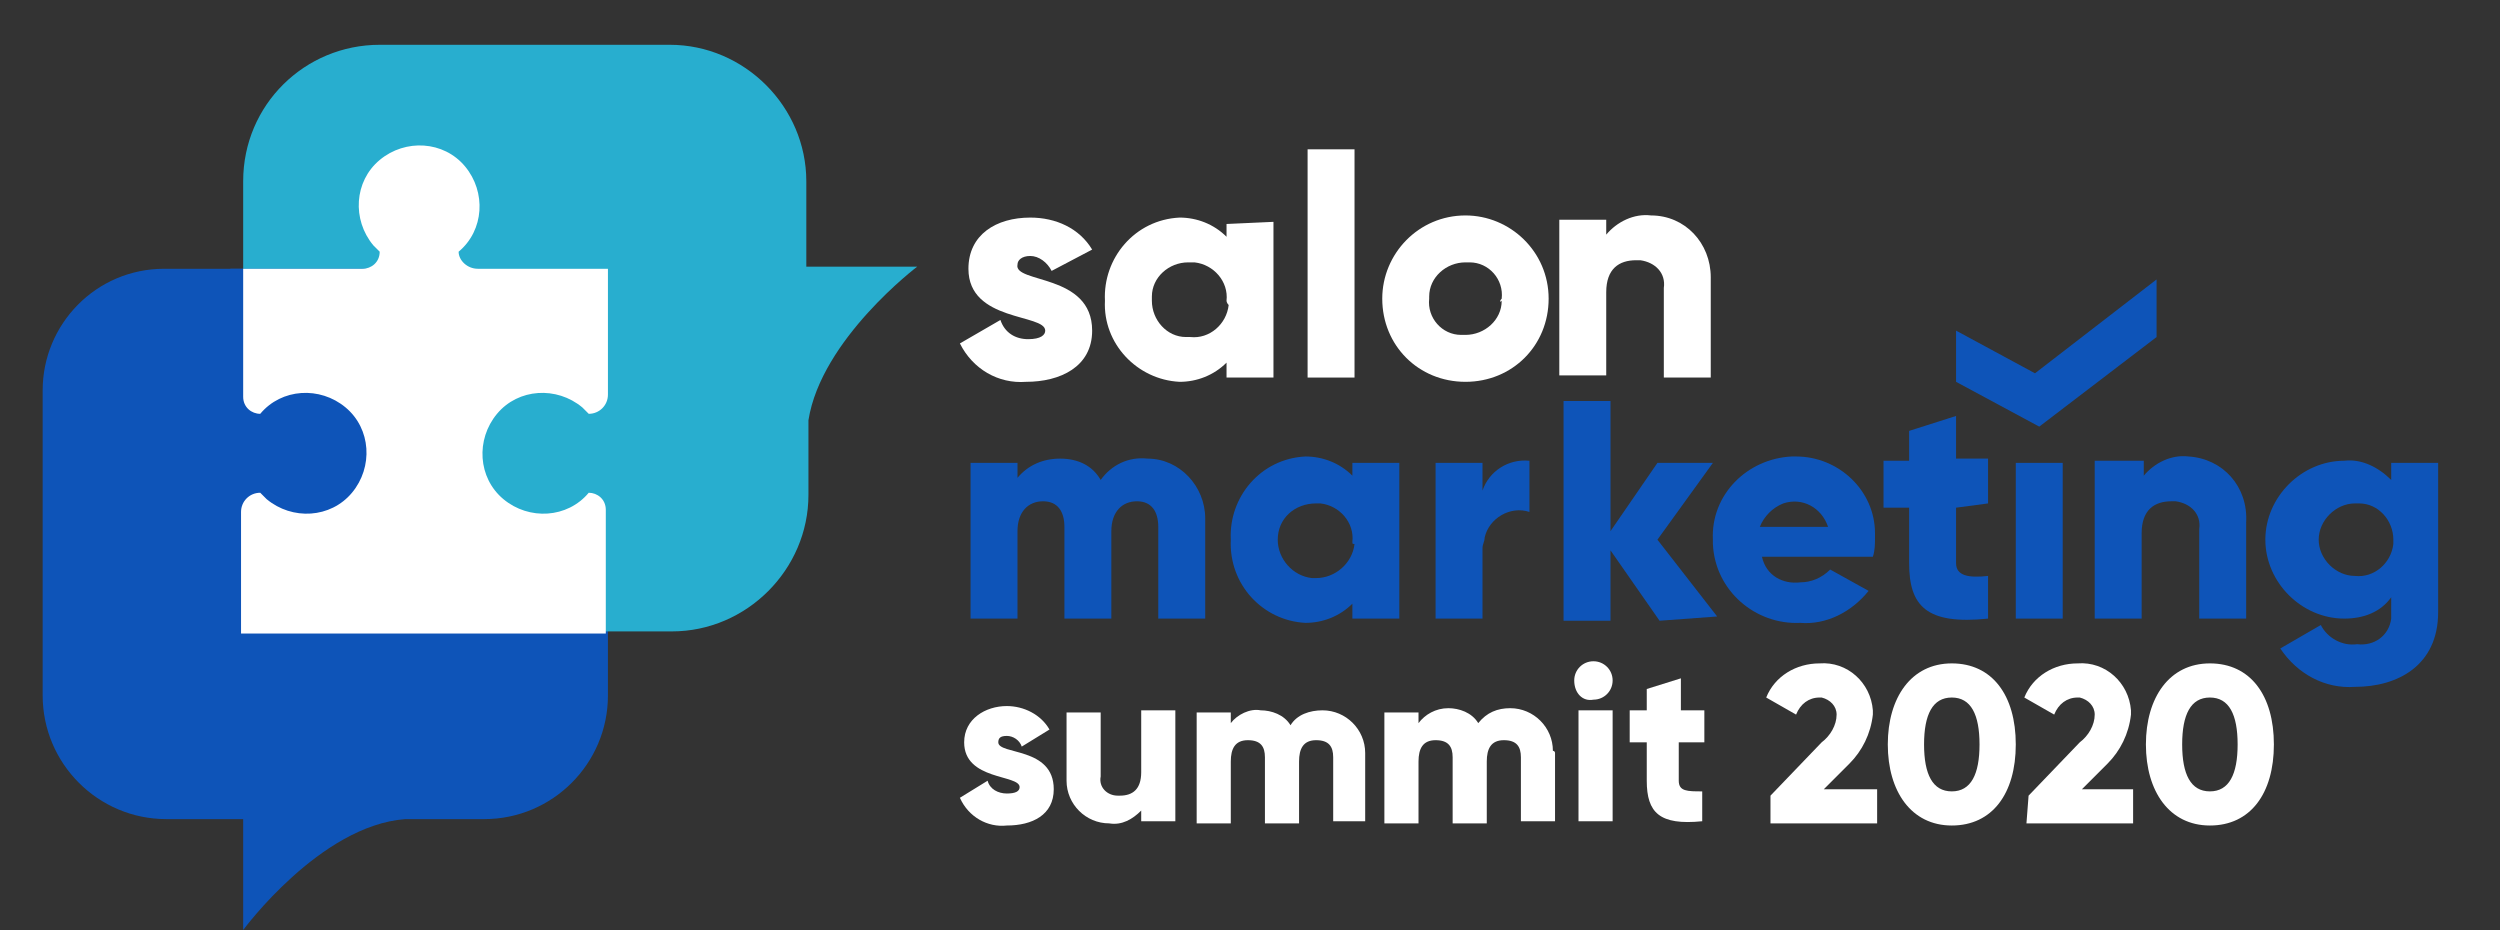<?xml version="1.0" encoding="UTF-8"?> <!-- Generator: Adobe Illustrator 21.1.0, SVG Export Plug-In . SVG Version: 6.00 Build 0) --> <svg xmlns="http://www.w3.org/2000/svg" xmlns:xlink="http://www.w3.org/1999/xlink" id="Layer_1" x="0px" y="0px" viewBox="0 0 117.2 43.6" style="enable-background:new 0 0 117.2 43.6;" xml:space="preserve"><rect x="0" y="0" width="117.2" height="43.6" fill="#333333" stroke="none"/> <style type="text/css"> .st0{fill:#0E54B8;} .st1{fill:#28AECF;} .st2{fill:#FFFFFF;} </style> <title>SM_logo-01</title> <path class="st0" d="M22.7,12.6h-15c-3.2,0-5.7,2.6-5.7,5.7v14.3c0,3.2,2.6,5.8,5.8,5.8h3.6v5.2c0,0,3.6-4.9,7.6-5.2h3.7 c3.2,0,5.8-2.6,5.8-5.8V18.3C28.5,15.1,25.9,12.6,22.7,12.6z"></path> <path class="st1" d="M43,12.5h-5.2v-4c0-3.5-2.9-6.4-6.4-6.4H17.8c-3.5,0-6.4,2.8-6.4,6.4v14.7c0,3.5,2.9,6.4,6.4,6.4h13.7 c3.5,0,6.4-2.9,6.4-6.4v-3.5C38.5,15.9,43,12.5,43,12.5z"></path> <rect x="10.8" y="12.6" class="st0" width="9.2" height="17.1"></rect> <path class="st2" d="M22.4,12.6c-0.5,0-0.9-0.4-0.9-0.8l0,0l0,0c1.2-1,1.3-2.8,0.3-4s-2.8-1.3-4-0.3s-1.3,2.8-0.3,4 c0.1,0.1,0.2,0.2,0.3,0.3c0,0.5-0.4,0.8-0.8,0.8h-5.6v6c0,0.5,0.4,0.8,0.8,0.8c1-1.2,2.8-1.3,4-0.3s1.3,2.8,0.3,4s-2.8,1.3-4,0.3 c-0.1-0.1-0.2-0.2-0.3-0.3l0,0c-0.5,0-0.9,0.4-0.9,0.9l0,0v5.7h17.1v-5.8c0-0.5-0.4-0.8-0.8-0.8c-1,1.2-2.8,1.3-4,0.3 s-1.3-2.8-0.3-4s2.8-1.3,4-0.3c0.1,0.1,0.2,0.2,0.3,0.3l0,0c0.5,0,0.9-0.4,0.9-0.9l0,0v-5.9C28.5,12.6,22.4,12.6,22.4,12.6z"></path> <path class="st2" d="M51.2,15.5c0,1.7-1.5,2.4-3.1,2.4c-1.3,0.1-2.5-0.6-3.1-1.8l1.9-1.1c0.2,0.6,0.7,0.9,1.3,0.9s0.8-0.2,0.8-0.4 c0-0.8-3.6-0.4-3.6-2.9c0-1.6,1.3-2.4,2.9-2.4c1.2,0,2.3,0.5,2.9,1.5l-1.9,1c-0.2-0.4-0.6-0.7-1-0.7s-0.6,0.2-0.6,0.4 C47.5,13.3,51.2,12.8,51.2,15.5z"></path> <path class="st2" d="M59.7,10.4v7.3h-2.2V17c-0.6,0.6-1.4,0.9-2.2,0.9c-2-0.1-3.6-1.8-3.5-3.8l0,0c-0.1-2,1.4-3.8,3.5-3.9 c0.8,0,1.6,0.3,2.2,0.9v-0.6L59.7,10.4L59.7,10.4z M57.5,14.1c0.1-0.9-0.6-1.7-1.5-1.8l0,0h-0.3c-0.9,0-1.7,0.7-1.7,1.6 c0,0.1,0,0.1,0,0.2c0,0.9,0.7,1.7,1.6,1.7l0,0h0.2c0.9,0.1,1.7-0.6,1.8-1.5C57.5,14.2,57.5,14.1,57.5,14.1L57.5,14.1z"></path> <path class="st2" d="M61.3,7h2.2v10.7h-2.2V7z"></path> <path class="st2" d="M64.8,14c0-2.1,1.7-3.9,3.9-3.9c2.1,0,3.9,1.7,3.9,3.9s-1.7,3.9-3.9,3.9l0,0C66.5,17.9,64.8,16.2,64.8,14z M70.4,14c0.1-0.9-0.6-1.7-1.5-1.7l0,0h-0.2c-0.9,0-1.7,0.7-1.7,1.6l0,0V14c-0.1,0.9,0.6,1.7,1.5,1.7l0,0h0.2c0.9,0,1.7-0.7,1.7-1.6 C70.3,14.2,70.3,14.1,70.4,14L70.4,14z"></path> <path class="st2" d="M80.2,13.2v4.5H78v-4.2c0.1-0.7-0.4-1.2-1.1-1.3h-0.2c-0.8,0-1.4,0.4-1.4,1.5v3.9h-2.2v-7.3h2.2V11 c0.5-0.6,1.3-1,2.1-0.9c1.6,0,2.8,1.3,2.8,2.9l0,0C80.2,13,80.2,13.1,80.2,13.2z"></path> <path class="st0" d="M56.5,24.5V29h-2.2v-4.3c0-0.7-0.3-1.2-1-1.2s-1.2,0.5-1.2,1.4V29h-2.2v-4.3c0-0.7-0.3-1.2-1-1.2 s-1.2,0.5-1.2,1.4V29h-2.2v-7.3h2.2v0.7c0.5-0.6,1.2-0.9,2-0.9s1.5,0.3,1.9,1c0.5-0.7,1.3-1.1,2.2-1c1.5,0,2.7,1.3,2.7,2.8l0,0 C56.5,24.4,56.5,24.5,56.5,24.5z"></path> <path class="st0" d="M65.6,21.7V29h-2.2v-0.7c-0.6,0.6-1.4,0.9-2.2,0.9c-2-0.1-3.6-1.8-3.5-3.9l0,0c-0.1-2,1.4-3.8,3.5-3.9 c0.8,0,1.6,0.3,2.2,0.9v-0.6L65.6,21.7L65.6,21.7z M63.4,25.4c0.1-0.9-0.6-1.7-1.5-1.8h-0.2c-1,0-1.8,0.7-1.8,1.7 c0,0.9,0.7,1.7,1.6,1.8h0.2c0.9,0,1.7-0.7,1.8-1.6C63.4,25.5,63.4,25.5,63.4,25.4L63.4,25.4z"></path> <path class="st0" d="M71.7,21.6V24c-0.9-0.3-1.9,0.3-2.1,1.2c0,0.2-0.1,0.3-0.1,0.5V29h-2.2v-7.3h2.2V23 C69.8,22.1,70.7,21.5,71.7,21.6z"></path> <path class="st0" d="M77.8,29.1l-2.3-3.3v3.3h-2.2V18.8h2.2v6.1l2.2-3.2h2.6l-2.6,3.6l2.8,3.6L77.8,29.1L77.8,29.1z"></path> <path class="st0" d="M84.4,27.3c0.5,0,1-0.2,1.4-0.6l1.8,1c-0.8,1-2,1.6-3.2,1.5c-2.1,0.1-4-1.5-4.1-3.7c0-0.1,0-0.1,0-0.2 c-0.1-2.1,1.6-3.8,3.7-3.9h0.2c2,0,3.7,1.6,3.7,3.6l0,0c0,0.1,0,0.2,0,0.2c0,0.3,0,0.6-0.1,0.9h-5.2C82.8,27,83.6,27.4,84.4,27.3z M85.7,24.7c-0.3-0.9-1.2-1.4-2.1-1.1c-0.5,0.2-0.9,0.6-1.1,1.1H85.7z"></path> <path class="st0" d="M91.7,23.8v2.6c0,0.6,0.6,0.7,1.5,0.6v2c-2.9,0.3-3.7-0.6-3.7-2.6v-2.6h-1.2v-2.2h1.2v-1.4l2.2-0.7v2h1.5v2.1 L91.7,23.8L91.7,23.8z"></path> <path class="st0" d="M94.5,21.7h2.2V29h-2.2V21.7z"></path> <path class="st0" d="M105.3,24.5V29h-2.2v-4.2c0.1-0.7-0.4-1.2-1.1-1.3h-0.2c-0.8,0-1.4,0.4-1.4,1.5v4h-2.2v-7.4h2.3v0.7 c0.5-0.6,1.3-1,2.1-0.9C104.2,21.5,105.4,22.8,105.3,24.5C105.3,24.4,105.3,24.4,105.3,24.5L105.3,24.5z"></path> <path class="st0" d="M114.3,21.7v7c0,2.5-1.9,3.5-3.9,3.5c-1.4,0.1-2.7-0.6-3.5-1.8l1.9-1.1c0.3,0.6,1,1,1.7,0.9 c0.8,0.1,1.5-0.4,1.6-1.2c0-0.1,0-0.2,0-0.3V28c-0.5,0.7-1.3,1-2.2,1c-2,0-3.7-1.7-3.7-3.7s1.7-3.7,3.7-3.7c0.8-0.1,1.6,0.3,2.2,0.9 v-0.8L114.3,21.7z M112.2,25.3c0-0.9-0.7-1.7-1.6-1.7l0,0h-0.2c-0.9,0-1.7,0.8-1.7,1.7s0.8,1.7,1.7,1.7c0.9,0.1,1.7-0.6,1.8-1.5 C112.2,25.4,112.2,25.3,112.2,25.3L112.2,25.3z"></path> <polygon class="st0" points="101.1,13.1 95.4,17.5 91.7,15.5 91.7,17.9 95.6,20 101.1,15.8 "></polygon> <path class="st2" d="M49.4,37c0,1.2-1,1.7-2.2,1.7c-0.9,0.1-1.8-0.4-2.2-1.3l1.3-0.8c0.1,0.4,0.5,0.6,0.9,0.6s0.6-0.1,0.6-0.3 c0-0.6-2.6-0.3-2.6-2.1c0-1.1,1-1.7,2-1.7c0.8,0,1.6,0.4,2,1.1L47.9,35c-0.1-0.3-0.4-0.5-0.7-0.5s-0.4,0.1-0.4,0.3 C46.8,35.4,49.4,35,49.4,37z"></path> <path class="st2" d="M55.1,33.3v5.2h-1.6V38c-0.4,0.4-0.9,0.7-1.5,0.6c-1.1,0-2-0.9-2-2v-0.1v-3.1h1.6v3c-0.1,0.5,0.3,0.9,0.8,0.9 h0.1c0.6,0,1-0.3,1-1.1v-2.9C53.5,33.3,55.1,33.3,55.1,33.3z"></path> <path class="st2" d="M64,35.3v3.2h-1.5v-3c0-0.5-0.2-0.8-0.8-0.8s-0.8,0.4-0.8,1v2.9h-1.6v-3.1c0-0.5-0.2-0.8-0.8-0.8 s-0.8,0.4-0.8,1v2.9h-1.6v-5.2h1.6v0.5c0.3-0.4,0.9-0.7,1.4-0.6c0.5,0,1.1,0.2,1.4,0.7c0.3-0.5,0.9-0.7,1.5-0.7 C63.1,33.3,64,34.2,64,35.3C64,35.2,64,35.3,64,35.3z"></path> <path class="st2" d="M72.9,35.3v3.2h-1.6v-3c0-0.5-0.2-0.8-0.8-0.8s-0.8,0.4-0.8,1v2.9h-1.6v-3.1c0-0.5-0.2-0.8-0.8-0.8 s-0.8,0.4-0.8,1v2.9h-1.6v-5.2h1.6v0.5c0.3-0.4,0.8-0.7,1.4-0.7c0.5,0,1.1,0.2,1.4,0.7c0.4-0.5,0.9-0.7,1.5-0.7c1.1,0,2,0.9,2,2 C72.9,35.2,72.9,35.3,72.9,35.3z"></path> <path class="st2" d="M73.8,31.9c0-0.5,0.4-0.9,0.9-0.9s0.9,0.4,0.9,0.9c0,0.5-0.4,0.9-0.9,0.9C74.2,32.9,73.8,32.5,73.8,31.9z M74,33.3h1.6v5.2H74V33.3z"></path> <path class="st2" d="M78.7,34.8v1.8c0,0.5,0.4,0.5,1.1,0.5v1.4c-2,0.2-2.6-0.4-2.6-1.9v-1.8h-0.8v-1.5h0.8v-1l1.6-0.5v1.5h1.1v1.5 H78.7z"></path> <path class="st2" d="M83,37.3l2.4-2.5c0.4-0.3,0.7-0.8,0.7-1.3c0-0.4-0.3-0.7-0.7-0.8h-0.1c-0.5,0-0.9,0.3-1.1,0.8l-1.4-0.8 c0.4-1,1.4-1.6,2.5-1.6c1.3-0.1,2.4,0.9,2.5,2.2c0,0.1,0,0.1,0,0.2c-0.1,0.9-0.5,1.7-1.1,2.3L85.5,37H88v1.6h-5V37.3z"></path> <path class="st2" d="M88.5,34.9c0-2.2,1.1-3.8,3-3.8s3,1.5,3,3.8s-1.1,3.8-3,3.8S88.5,37.1,88.5,34.9z M92.8,34.9 c0-1.4-0.4-2.2-1.3-2.2s-1.3,0.8-1.3,2.2s0.4,2.2,1.3,2.2S92.8,36.3,92.8,34.9z"></path> <path class="st2" d="M95.1,37.3l2.4-2.5c0.4-0.3,0.7-0.8,0.7-1.3c0-0.4-0.3-0.7-0.7-0.8h-0.1c-0.5,0-0.9,0.3-1.1,0.8l-1.4-0.8 c0.4-1,1.4-1.6,2.5-1.6c1.3-0.1,2.4,0.9,2.5,2.2c0,0.1,0,0.1,0,0.2c-0.1,0.9-0.5,1.7-1.1,2.3L97.6,37h2.4v1.6h-5L95.1,37.3 L95.1,37.3z"></path> <path class="st2" d="M100.6,34.9c0-2.2,1.1-3.8,3-3.8s3,1.5,3,3.8s-1.1,3.8-3,3.8S100.6,37.1,100.6,34.9z M104.9,34.9 c0-1.4-0.4-2.2-1.3-2.2s-1.3,0.8-1.3,2.2s0.4,2.2,1.3,2.2S104.9,36.3,104.9,34.9z"></path> </svg> 